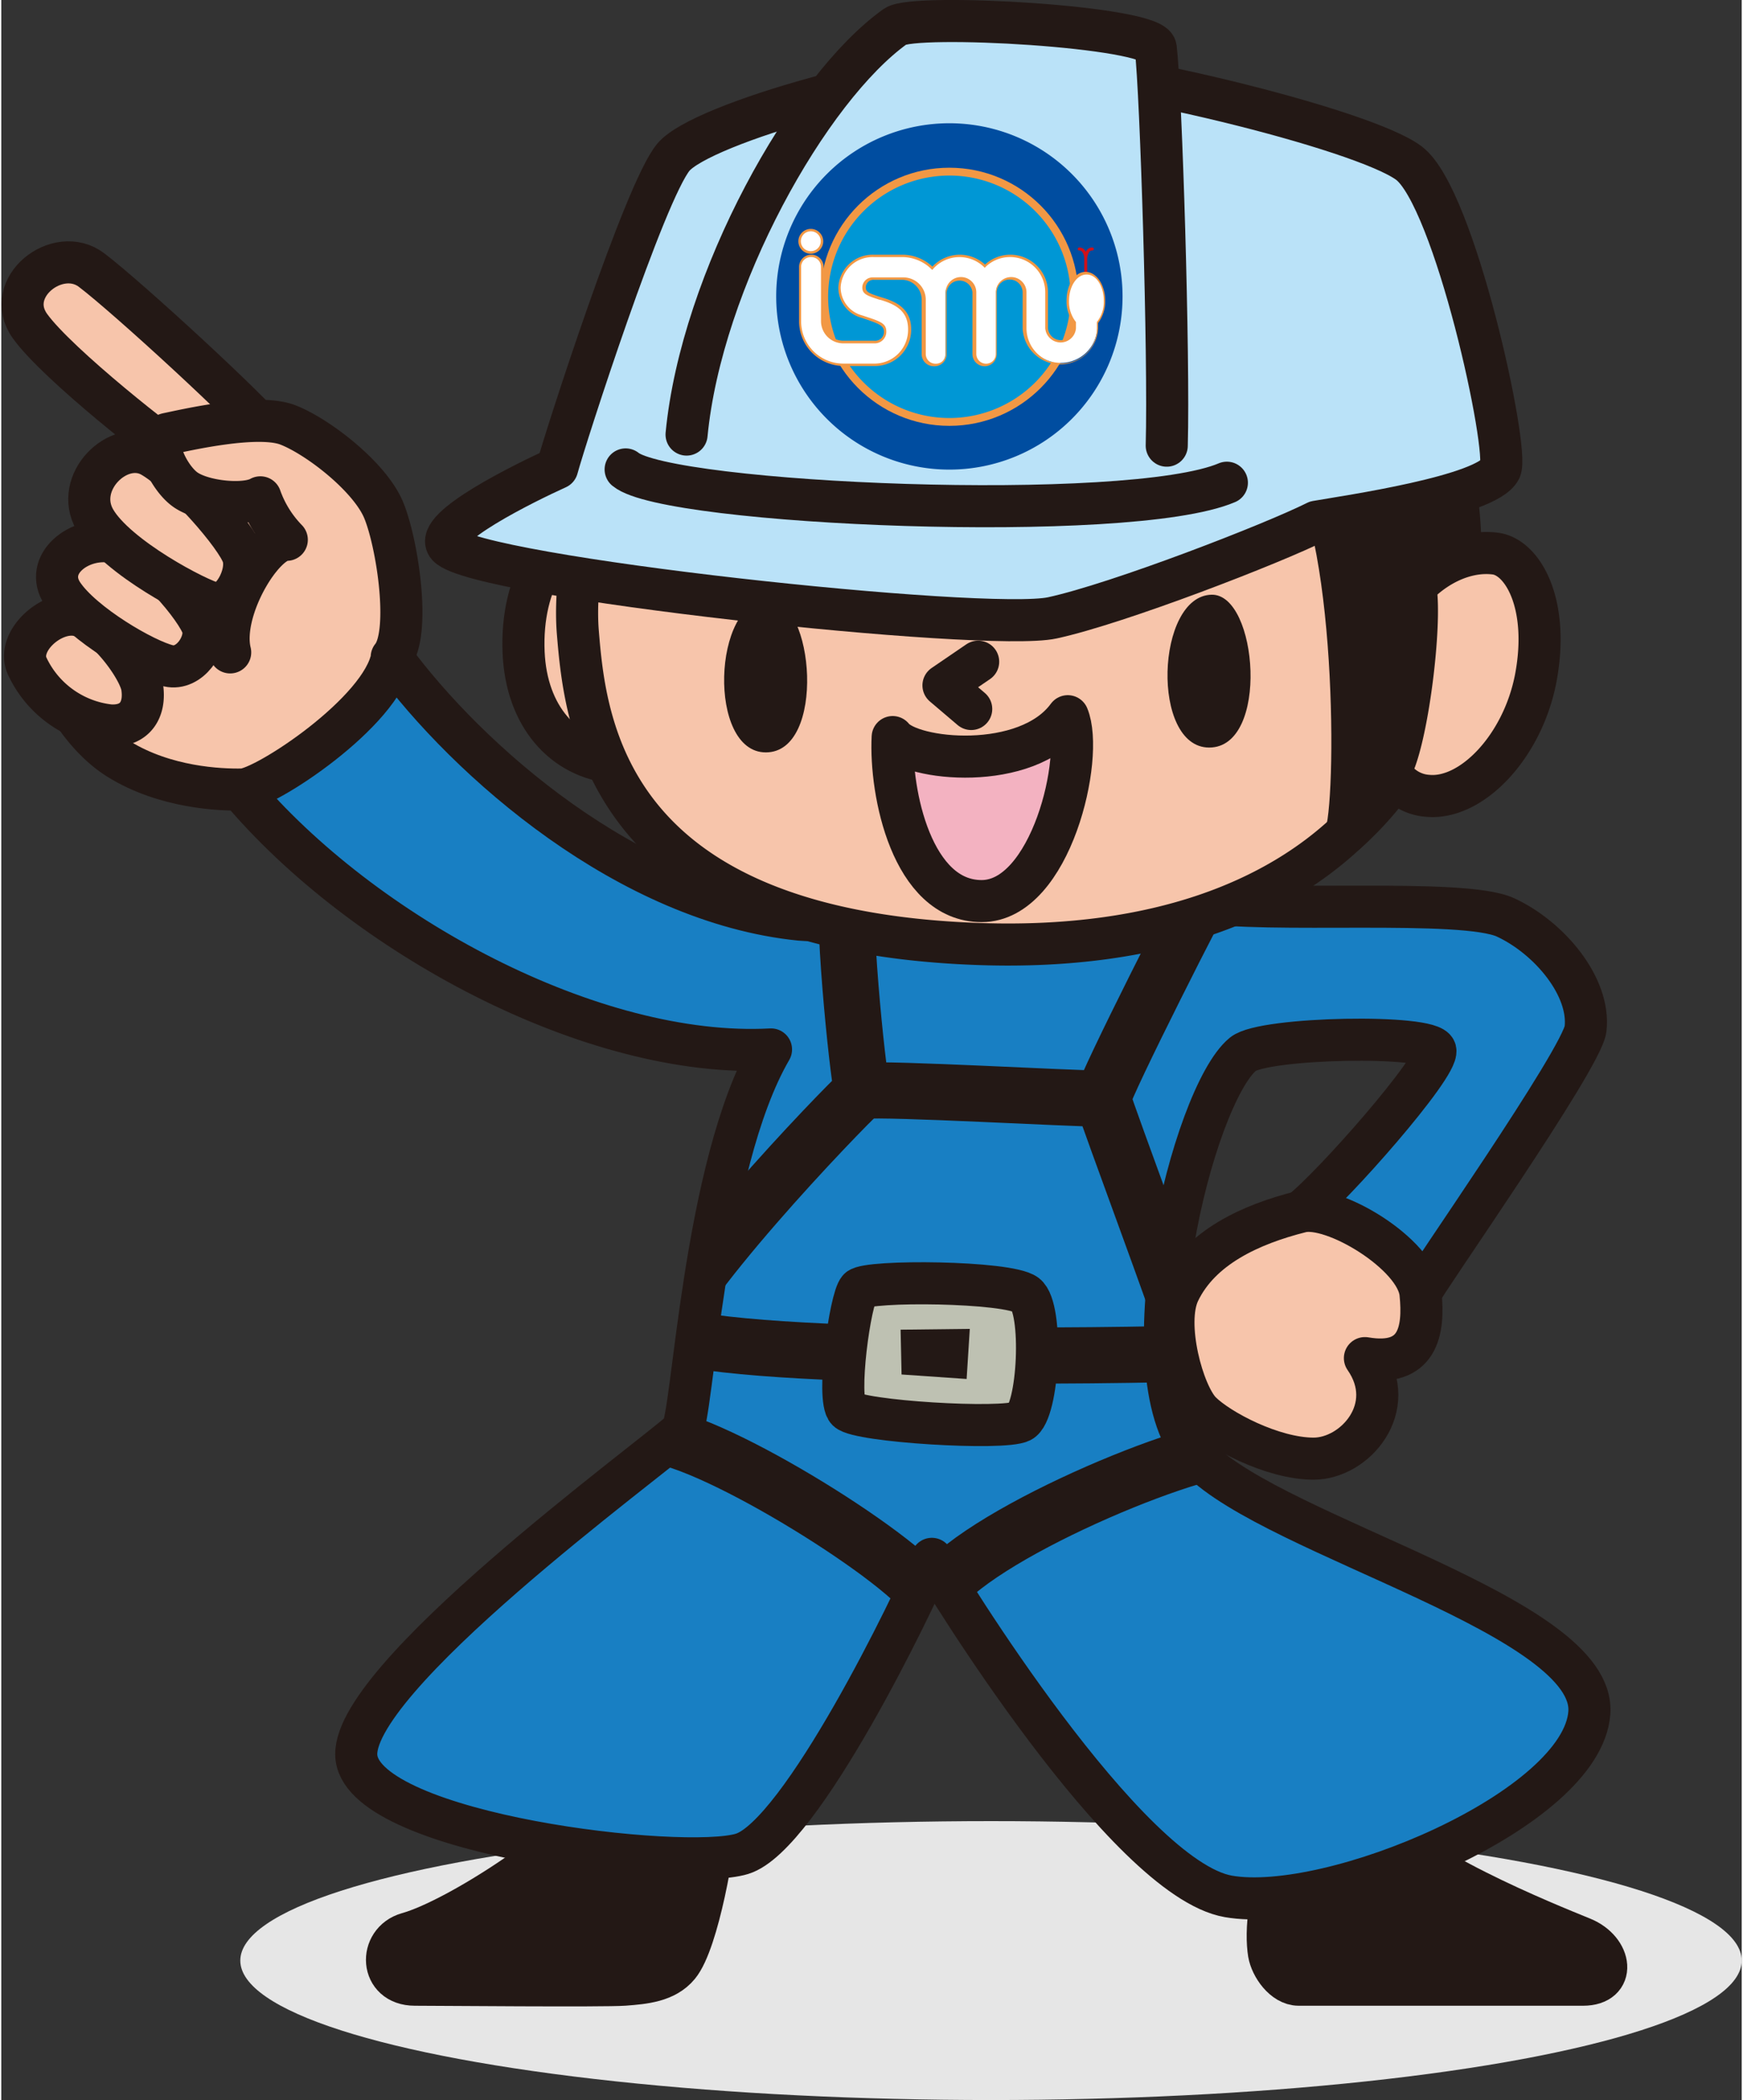 <svg xmlns="http://www.w3.org/2000/svg" viewBox="0 0 197.69 238.53" width="166" height="200"><rect x="0" y="0" width="197.69" height="238.53" fill="#333333" stroke="none"/><defs><style>.cls-1,.cls-4{fill:#187fc3;}.cls-1,.cls-10,.cls-11,.cls-12,.cls-3,.cls-6,.cls-7,.cls-9{stroke:#231815;stroke-linecap:round;stroke-linejoin:round;}.cls-1,.cls-10,.cls-11,.cls-12,.cls-3,.cls-7,.cls-9{stroke-width:4.78px;}.cls-2{fill:#e6e6e6;}.cls-3,.cls-8{fill:#231815;}.cls-5{clip-path:url(#clip-path);}.cls-6,.cls-9{fill:none;}.cls-6{stroke-width:6.38px;}.cls-7{fill:#bec1b2;}.cls-10{fill:#f7c5ab;}.cls-11{fill:#f3b2c1;}.cls-12{fill:#bae2f8;}.cls-13{fill:#004da0;}.cls-14{fill:#f29844;}.cls-15{fill:#0097d5;}.cls-16{fill:#cf111b;}.cls-17{fill:#fff;}</style><clipPath id="clip-path"><path class="cls-1" d="M135.81,102.38c7.85,1.43,30.2-.43,35.07,1.83,5,2.33,9.62,7.89,9.07,12.66-.4,3.39-18.55,29.19-18.75,30-2.85,0-12.76-8.24-13.58-9.25,3.46-2.65,15.68-16.49,15.27-18.32s-19.51-1.49-21.85.43c-5.7,4.68-13.74,37-5,45.94s45.15,17.9,44.34,28.88-29.37,22.88-41,20.85-32.46-36.1-33.68-38.34c-2,4.88-14.86,31.47-21.57,33.51s-42.56-2.13-43.78-10.87,33.51-34,36.91-37.15c1.3-1.19,2.41-30,10.17-43.35-20.2,1.09-46.39-13-60.36-29.62-7.57-9,15-18,17.24-15,8.73,11.92,27,27.93,46.45,29.88,6.48.64,15.35-5.74,21.25-5.94S131.59,101.61,135.81,102.38Z"/></clipPath></defs><ellipse class="cls-2" cx="112.42" cy="222.69" rx="85.27" ry="15.84"/><path class="cls-3" d="M81.15,206.35c-.07,3-2,14.25-4.22,16.91-1.48,1.79-3.92,2-6.18,2.17s-21.32,0-23.77,0c-4,0-4.14-4.87-.83-5.82C51.89,218,65,209.39,68.23,204.39,69.43,202.55,81.22,203.42,81.15,206.35Z"/><path class="cls-3" d="M146.81,208.53c-3,5.82-3.19,11.08-2.82,13.33.25,1.49,1.69,3.57,3.38,3.57h32.3c3.76,0,3.27-3.92-.09-5.29-3.69-1.51-20.56-8.23-23.52-13.61S148.39,205.46,146.81,208.53Z"/><path class="cls-4" d="M135.81,102.38c7.85,1.43,30.2-.43,35.07,1.83,5,2.33,9.62,7.89,9.07,12.66-.4,3.39-18.55,29.19-18.75,30-2.85,0-12.76-8.24-13.58-9.25,3.46-2.65,15.68-16.49,15.27-18.32s-19.51-1.49-21.85.43c-5.7,4.68-13.74,37-5,45.94s45.15,17.9,44.34,28.88-29.37,22.88-41,20.85-32.46-36.1-33.68-38.34c-2,4.88-14.86,31.47-21.57,33.51s-42.56-2.13-43.78-10.87,33.51-34,36.91-37.15c1.3-1.19,2.41-30,10.17-43.35-20.2,1.09-46.39-13-60.36-29.62-7.57-9,15-18,17.24-15,8.73,11.92,27,27.93,46.45,29.88,6.48.64,15.35-5.74,21.25-5.94S131.59,101.61,135.81,102.38Z"/><g class="cls-5"><path class="cls-6" d="M125.11,124.79c-3.8,0-24.14-1.19-27.33-.89"/><path class="cls-6" d="M137.76,99.23c-1.27,2-12.4,24-12.65,25.56.76,2.53,8.91,24.34,9.67,27.12"/><path class="cls-6" d="M96.27,99.74c-1,2.78,1,22.14,1.51,24.16-2.53,2.28-22.08,22.66-23.35,29"/><path class="cls-6" d="M74,163c7.09.51,29.6,14.67,31.63,19,2.78-6.57,28.25-17.41,35.08-17.66"/><path class="cls-6" d="M75,151.34c10.26,3.6,59,2.54,63.28,2.29"/><path class="cls-7" d="M97.41,146.41c-1,1.05-2.56,12.51-1.3,13.78s17.67,2.27,19.7,1.26,2.6-12.88.57-14.4S98.42,145.4,97.41,146.41Z"/><polygon class="cls-8" points="102.15 151.03 102.26 156.12 109.65 156.63 110.01 150.94 102.15 151.03"/></g><path class="cls-9" d="M135.81,102.38c7.85,1.43,30.2-.43,35.07,1.83,5,2.33,9.62,7.89,9.07,12.66-.4,3.39-18.55,29.19-18.75,30-2.85,0-12.76-8.24-13.58-9.25,3.46-2.65,15.68-16.49,15.27-18.32s-19.51-1.49-21.85.43c-5.7,4.68-13.74,37-5,45.94s45.15,17.9,44.34,28.88-29.37,22.88-41,20.85-32.46-36.1-33.68-38.34c-2,4.88-14.86,31.47-21.57,33.51s-42.56-2.13-43.78-10.87,33.51-34,36.91-37.15c1.3-1.19,2.41-30,10.17-43.35-20.2,1.09-46.39-13-60.36-29.62-7.57-9,15-18,17.24-15,8.73,11.92,27,27.93,46.45,29.88,6.48.64,15.35-5.74,21.25-5.94S131.59,101.61,135.81,102.38Z"/><path class="cls-10" d="M161.2,146.88c.46,4.36-.31,8.41-6.31,7.38,3.93,5.65-1.15,11.42-5.83,11.42s-10.78-3.25-12.81-5.29-4.21-10-2.48-13.63c2.43-5.07,8.1-7.68,13.85-9.13C151.25,136.71,160.72,142.42,161.2,146.88Z"/><path class="cls-10" d="M30.89,49.84c-2.61-3.26-16.56-16.07-20.63-19.16-3.84-2.92-10.12,2-7,6.36S19,51.27,20.43,52C19.81,54.88,4,72.29,4.91,74.74s3.75,8.6,8.47,11.5c5.25,3.23,11.44,3.49,14,3.44s15.91-8.81,17-15.05C46.94,59.69,33.35,52.91,30.89,49.84Z"/><path class="cls-10" d="M16,78c-.36-2.15-4.24-7.45-7.28-8.11s-7.06,3-5.77,5.78a11.78,11.78,0,0,0,9.41,6.73C15.16,82.55,16.41,80.65,16,78Z"/><path class="cls-10" d="M12.71,61.57c-3.81-.71-8,2.51-5.74,5.9S16.29,75,19,75.63c2.38.54,4.42-2.52,3.88-4.41S16.76,62.33,12.71,61.57Z"/><path class="cls-10" d="M17,51.79c-3.7-2-8.81,3-6.37,7.25s11.77,9.11,13.6,9.51,3.88-3.16,3.24-5.37S20.39,53.65,17,51.79Z"/><path class="cls-10" d="M44.35,74.63c2.21-2.65.65-12.93-.92-16.7S36,49.61,32.57,48.27s-11.62.58-13.66,1,0,5,2.06,6.39,6.76,1.81,8.46.83a13.26,13.26,0,0,0,3,4.82c-2.65-.13-7.61,8-6.43,12.79"/><path class="cls-10" d="M59.33,74.13c-.36-8.23,3.63-14,8.21-13.9,4.11.15,7.11,6.64,7.42,13.43S74.64,87.1,69.6,86.6C63.88,86.05,59.65,81.39,59.33,74.13Z"/><path class="cls-10" d="M165.27,69.77a37.82,37.82,0,0,1-12.5,24.84c-7.83,7.33-21,13.31-41.6,12.62-42.56-1.43-44.83-25.1-45.68-35.39s4-40.84,43.41-41.41S169.16,37.7,165.27,69.77Z"/><path class="cls-3" d="M147.12,50.91c6.83,5.82,7.07,38.68,5.65,43.7,10.34-9.34,13.58-37.63,9.78-46.74S143.83,46.36,147.12,50.91Z"/><path class="cls-10" d="M160.61,66.63c2.59-2.7,6-4.15,9.1-3.75S175.88,68.6,174.3,77C172.82,84.8,167,90.88,162,90.39a5.17,5.17,0,0,1-4.25-2.82C159.66,84.49,161.38,70.69,160.61,66.63Z"/><path class="cls-8" d="M137.47,67.55c5.26-.12,6.62,17.36-.27,17.36C130.56,84.91,131.14,67.69,137.47,67.55Z"/><path class="cls-8" d="M87.11,68.1c5.26-.12,6.61,17.36-.27,17.36C80.2,85.46,80.78,68.24,87.11,68.1Z"/><polyline class="cls-9" points="110.96 75.16 107.02 77.85 110.17 80.53"/><path class="cls-11" d="M101.25,83.72c2.06,2.68,15.24,4,19.89-2.37,1.9,4.58-1.89,21-9.79,21S100.93,90.05,101.25,83.72Z"/><path class="cls-12" d="M63.14,53.17C59.54,54.8,48.94,60,50.72,62c3.27,3.6,61.14,9.81,68.66,8.18s25.16-8.48,30-10.92c3.5-.61,19.36-2.89,20.88-5.94,1.07-2.13-5.15-30.88-10.38-34.8s-35-11.12-45.77-11.12S79.61,13.94,76.34,17.86,64.12,49.57,63.14,53.17Z"/><path class="cls-9" d="M70.92,53.32c4.81,4,57.17,6.25,68.29,1.51"/><path class="cls-12" d="M77.84,49.36C79.52,31.84,91.68,10.05,101.56,3c2.15-1.53,29.28,0,29.57,2.44.61,5.18,1.53,34.92,1.25,45.18"/><path class="cls-13" d="M127.36,33.71A19.67,19.67,0,1,1,107.69,14,19.67,19.67,0,0,1,127.36,33.71Z"/><circle class="cls-14" cx="107.69" cy="33.71" r="14.66"/><path class="cls-15" d="M121.46,33.71a13.77,13.77,0,1,1-13.77-13.77A13.76,13.76,0,0,1,121.46,33.71Z"/><path class="cls-16" d="M123.94,28.11a.77.77,0,0,0-.57.22,1.07,1.07,0,0,0-.19.28,1,1,0,0,0-.18-.28.8.8,0,0,0-.57-.22.18.18,0,0,0-.16.18.16.16,0,0,0,.17.16.41.41,0,0,1,.31.12,1.33,1.33,0,0,1,.26.85v1.74h.34V29.42a1.44,1.44,0,0,1,.26-.85.45.45,0,0,1,.32-.12.16.16,0,0,0,.17-.16A.18.18,0,0,0,123.94,28.11Z"/><path class="cls-17" d="M123.18,31c-1.15,0-2.08,1.4-2.08,3.14a3.85,3.85,0,0,0,.82,2.49v.65h0a1.61,1.61,0,0,1-3.21,0h0V33.21h0a4.14,4.14,0,0,0-7-3,4.17,4.17,0,0,0-2.87-1.16,4.11,4.11,0,0,0-3.1,1.4,4.94,4.94,0,0,0-3.44-1.4H99.08a3.75,3.75,0,0,0-3.89,3.59A3.41,3.41,0,0,0,97.78,36c2,.67,2.61.88,2.61,1.73a1.18,1.18,0,0,1-1.25,1.17h-3.5a2.39,2.39,0,0,1-2.39-2.39V30.31A1.25,1.25,0,0,0,92,29.07H92a1.25,1.25,0,0,0-1.25,1.24V36.5h0a4.94,4.94,0,0,0,4.93,4.93h3.48a4,4,0,0,0,4-4c0-2.34-1.8-3-3.24-3.47s-2-.62-2-1.29a1,1,0,0,1,1.06-1h3.26A2.39,2.39,0,0,1,104.68,34v6.23a1.25,1.25,0,0,0,1.24,1.24H106a1.25,1.25,0,0,0,1.24-1.24v-7a1.61,1.61,0,0,1,3.21,0h0v7a1.25,1.25,0,0,0,1.24,1.24h0A1.25,1.25,0,0,0,113,40.19v-7h0a1.6,1.6,0,0,1,3.2,0h0v4.08h0a4.15,4.15,0,0,0,8.29,0v-.66a3.88,3.88,0,0,0,.81-2.48C125.27,32.41,124.34,31,123.18,31Z"/><path class="cls-14" d="M92,28.93a1.38,1.38,0,0,0-1.38,1.38V36.5a5.08,5.08,0,0,0,5.06,5.07h3.48a4.11,4.11,0,0,0,4.19-4.19c0-2.58-2.17-3.24-3.34-3.6l0,0c-1.47-.47-1.81-.6-1.81-1.14a.87.87,0,0,1,.92-.86h3.26A2.26,2.26,0,0,1,104.54,34v6.22a1.38,1.38,0,0,0,1.38,1.38H106a1.38,1.38,0,0,0,1.38-1.38v-7a1.47,1.47,0,0,1,2.93,0v7a1.38,1.38,0,0,0,1.38,1.38h0a1.38,1.38,0,0,0,1.38-1.38v-7a1.47,1.47,0,0,1,2.94,0v4.08a4.29,4.29,0,0,0,8.57,0v-.61a4.07,4.07,0,0,0,.81-2.53c0-1.81-1-3.28-2.23-3.28S121,32.34,121,34.15h0a4,4,0,0,0,.82,2.54v.6a1.47,1.47,0,0,1-2.93,0V33.21a4.28,4.28,0,0,0-4.28-4.28,4.24,4.24,0,0,0-2.87,1.12,4.26,4.26,0,0,0-2.87-1.12,4.31,4.31,0,0,0-3.11,1.35,5,5,0,0,0-3.43-1.35H99.08a3.9,3.9,0,0,0-4,3.73,3.56,3.56,0,0,0,2.68,3.45h0c2,.68,2.5.87,2.5,1.59a1,1,0,0,1-1.11,1h-3.5a2.25,2.25,0,0,1-2.25-2.25V30.31A1.38,1.38,0,0,0,92,28.93ZM90.85,36.5V30.31A1.11,1.11,0,0,1,92,29.2H92a1.11,1.11,0,0,1,1.11,1.11V36.5A2.53,2.53,0,0,0,95.64,39h3.5a1.32,1.32,0,0,0,1.39-1.31c0-1-.68-1.18-2.69-1.85h0a3.31,3.31,0,0,1-2.5-3.19,3.63,3.63,0,0,1,3.75-3.45h3.21a4.74,4.74,0,0,1,3.34,1.36l.11.1.09-.11a4,4,0,0,1,5.77-.23l.1.1.09-.1a4,4,0,0,1,6.78,2.88v4.08a1.75,1.75,0,0,0,3.49,0v-.7l0,0a3.7,3.7,0,0,1-.79-2.4c0-1.66.88-3,2-3s1.95,1.35,1.95,3a3.69,3.69,0,0,1-.78,2.39l0,0v.71a4,4,0,0,1-8,0V33.21a1.74,1.74,0,0,0-3.48,0v7a1.11,1.11,0,0,1-1.11,1.1h0a1.11,1.11,0,0,1-1.11-1.1v-7a1.74,1.74,0,1,0-3.48,0v7a1.1,1.1,0,0,1-1.1,1.1h-.06a1.1,1.1,0,0,1-1.1-1.1V34a2.54,2.54,0,0,0-2.53-2.49H99a1.16,1.16,0,0,0-1.2,1.14c0,.76.55.94,2,1.41l.06,0c1.52.46,3.14,1.14,3.14,3.33a3.83,3.83,0,0,1-3.91,3.91H95.65A4.8,4.8,0,0,1,90.85,36.5Z"/><path class="cls-17" d="M93.22,27.39A1.27,1.27,0,1,1,92,26.13,1.27,1.27,0,0,1,93.22,27.39Z"/><path class="cls-14" d="M90.54,27.39A1.41,1.41,0,1,0,92,26,1.41,1.41,0,0,0,90.54,27.39Zm.28,0A1.13,1.13,0,1,1,92,28.53,1.13,1.13,0,0,1,90.82,27.39Z"/></svg>